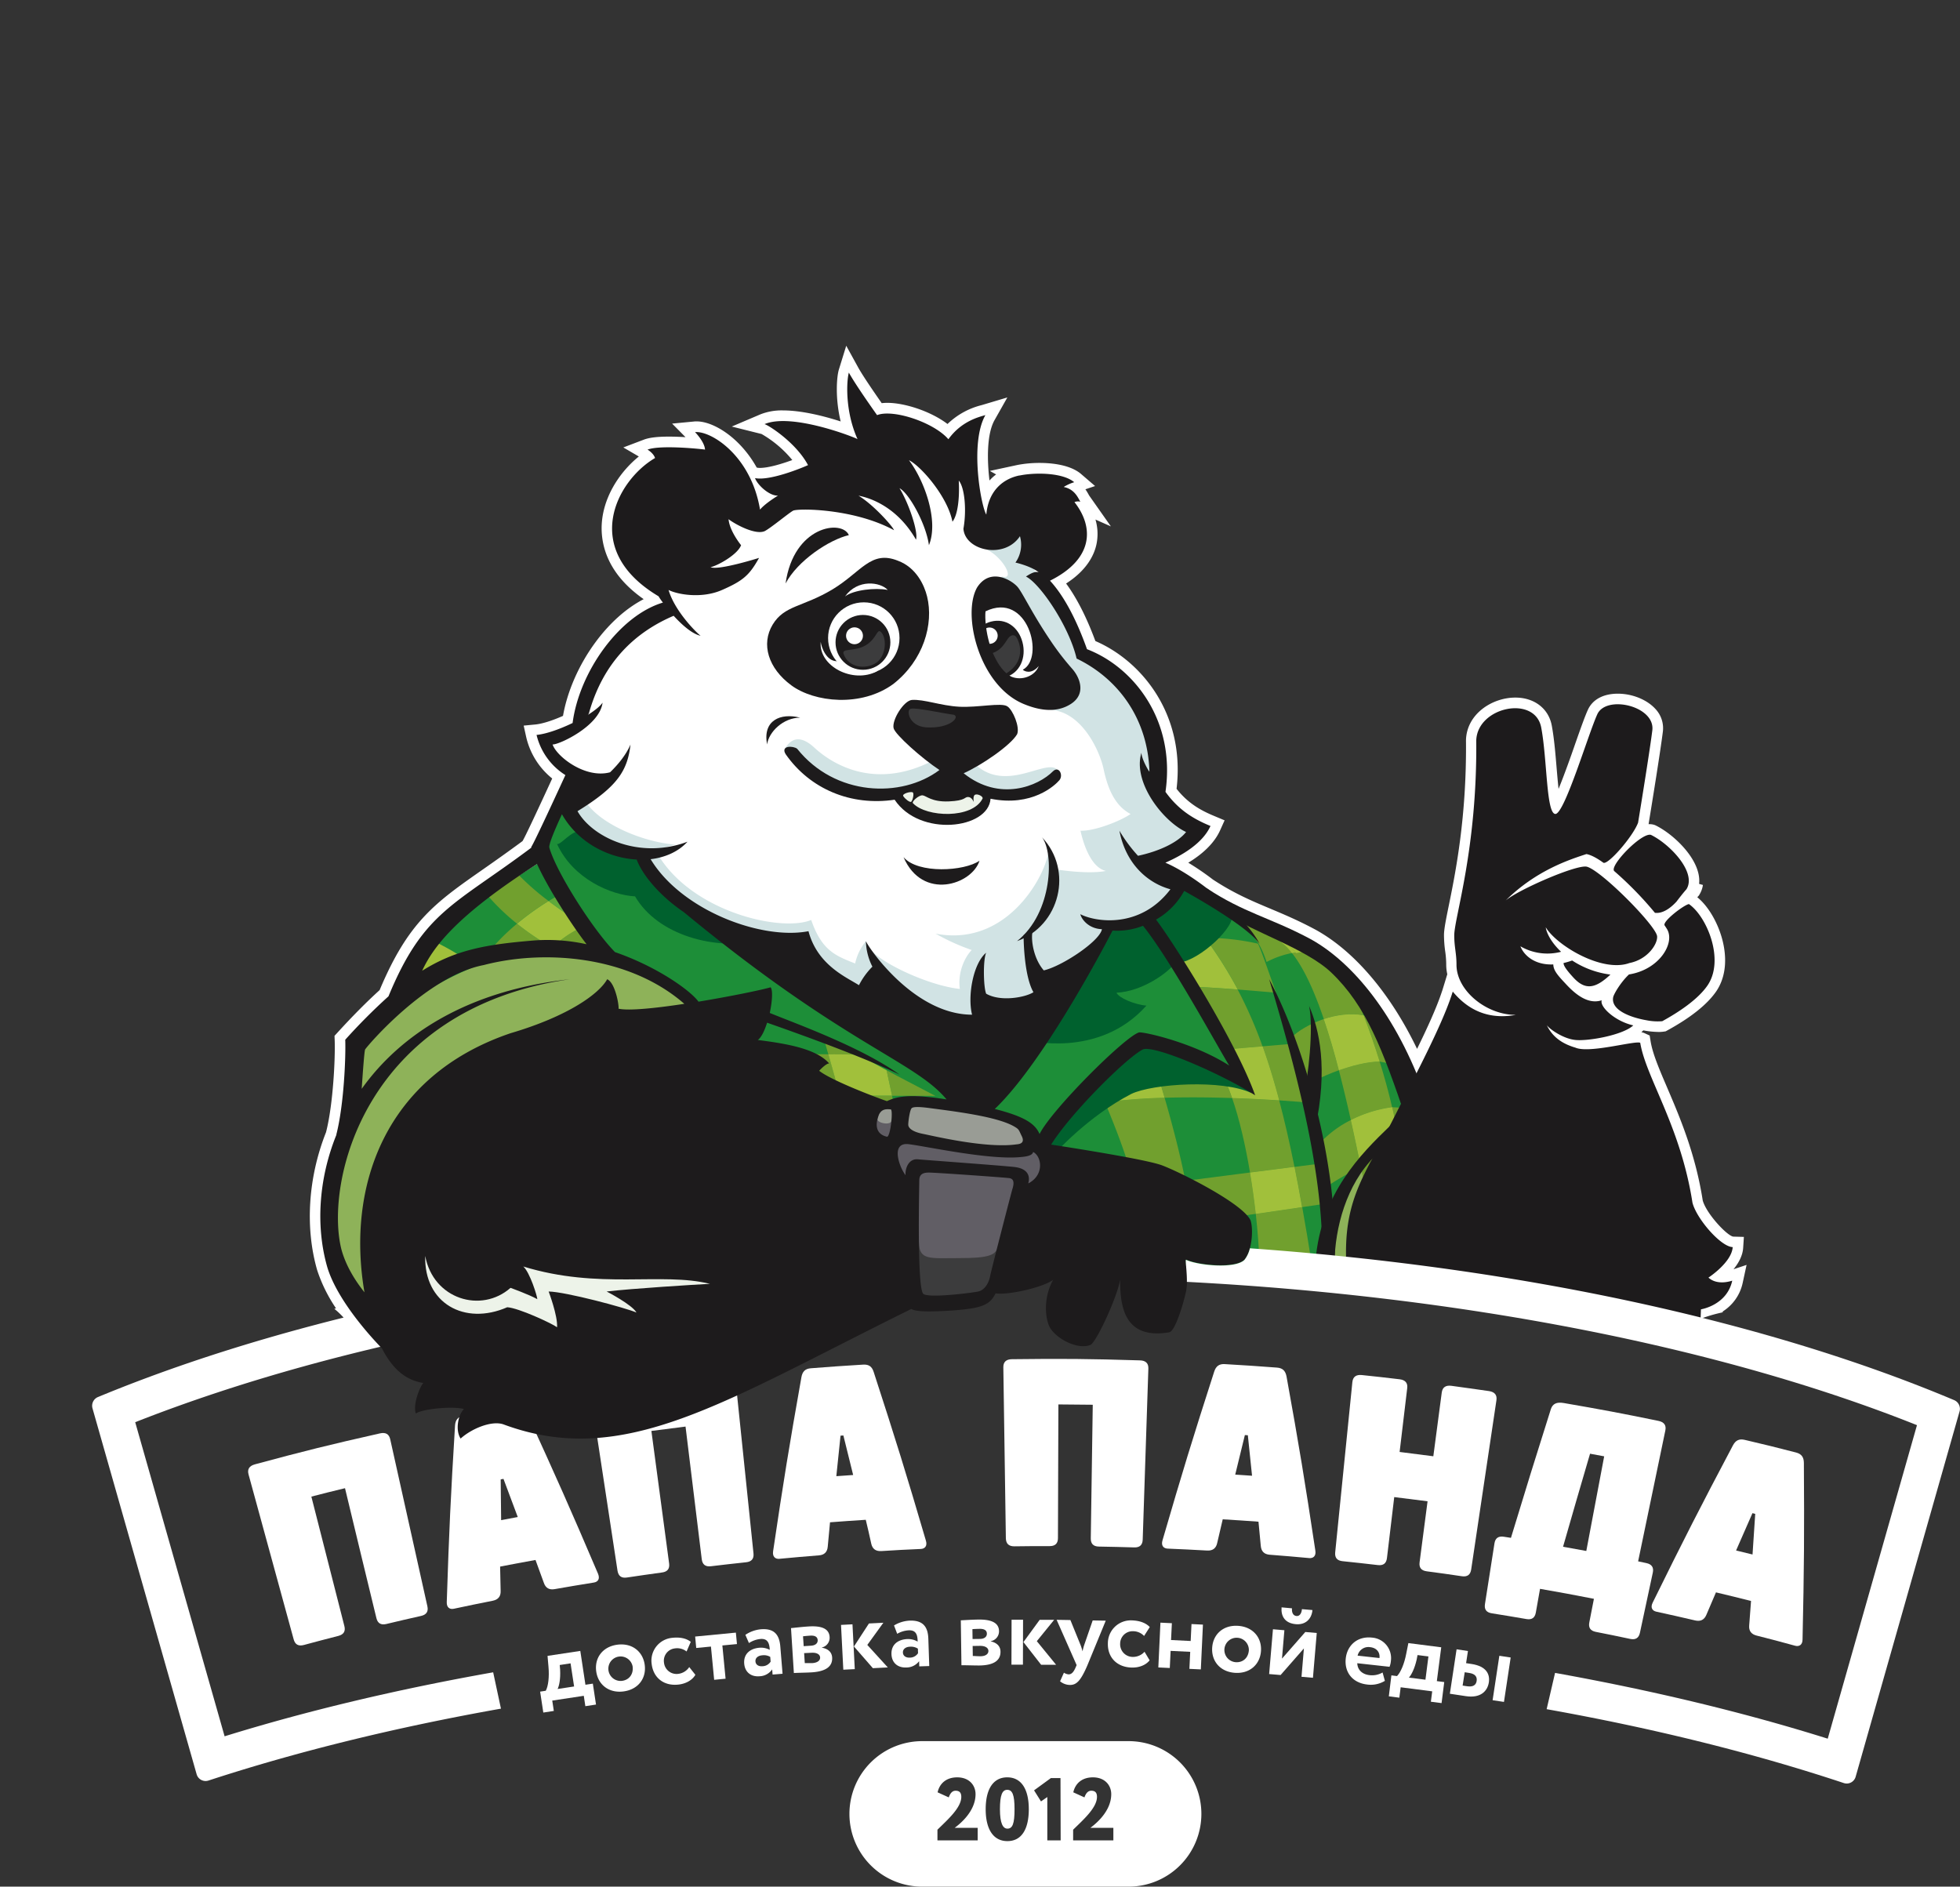 <?xml version="1.0" encoding="UTF-8"?> <svg xmlns="http://www.w3.org/2000/svg" viewBox="0 0 931.97 897.13"><rect x="0" y="0" width="931.97" height="897.13" fill="#333333" stroke="none"/> <defs> <style>.cls-1{isolation:isolate;}.cls-2{fill:#fff;}.cls-3{fill:#1d8e38;}.cls-4{fill:#8eb259;}.cls-5{fill:#71a02e;}.cls-6{fill:#a1c03b;}.cls-7{fill:#f8e740;opacity:0.3;}.cls-8{fill:#d1e3e4;}.cls-9{fill:none;}.cls-10{fill:#615e65;}.cls-11{fill:#3c3c3d;}.cls-12{fill:#999c95;}.cls-13{fill:#00612e;}.cls-14,.cls-15{fill:#1d1b1c;}.cls-14{mix-blend-mode:multiply;}.cls-16{fill:#edf3e9;}</style> </defs> <g class="cls-1"> <g id="Layer_1" data-name="Layer 1"> <path class="cls-2" d="M1297.55-112.4l-.3.29Z" transform="translate(-1297.25 112.4)"></path> <path class="cls-2" d="M2109.61,495.12s11.06-7.21,11.53-14.5c-5.7-.16-17.24-13.55-19.14-21.16-5.6-36.21-22.14-59.52-24.83-76h0c-2.49-1.14-24.14,5.18-30.8,2.32-4.61-1.38-10.39-3.95-13.61-10.66,1.44,1.94,7.88,6.46,13.61,7,6,.65,22.59-2.31,27.5-6.93h0c-8.85-2-16.13-9-15-11.94-6.33,2.06-12.2-2.54-16.79-7.45-3.82-4.09-6.18-6.53-6.25-9.6-8.89.39-14-4.38-15.63-8.62a25.57,25.57,0,0,0,19.34,2.61c-4.36-4.13-6.87-8.55-7.29-11.65,5.07,8.56,26.78,21.71,39.78,17,8.87-1.74,13.63-9.35,13.15-12.86-.95-5.39-26.56-31.15-33.36-32.94-4.76-1.23-32.8,11-38.68,16.11,14.75-14.63,30.93-19.63,38.44-22.13,2.18.4,5,1.9,8,4.08h0c2,1.51,14.07-12.3,16.57-19,1.73-10.6,5.67-35,6.77-43.9,1.43-11.57-21.87-17-26.15-7.67s-15.69,47.76-20,47.42-3.81-25.81-6.66-41c-2.85-15.69-30.43-10-30.91,6.08.48,51.73-10.45,84.26-10.45,92.66,0,5.66,1.07,8.52,1.05,13.94h0c0,12.44,14.43,24,28.29,23.85-15.83,2.94-25-5-30.06-11.06-.17.55-.36,1.13-.55,1.7h0c-3.22,9.77-9.43,22.73-16.77,37.3-14.15-34.12-33.88-55.27-51.37-64.49-18.69-9.85-30.76-12-48.39-23.66l0,0c-6.84-5.22-13.87-9.63-19.63-12.09,7.41-3.23,17.67-9,21.45-17.45-7.91-3.26-15.14-7.51-21.4-16.23,4.92-33.85-15-59.29-37.32-67.84-4.82-13.54-10.7-25.08-17.59-32.57,20.53-10.21,21.16-25.21,11.63-37.37a4.54,4.54,0,0,1,2.82-.19c-1-1.43-2.44-5.9-7.94-7h0a20.84,20.84,0,0,1,5-2.27c-5-4.28-17-4.73-24.84-3.4l-1.15.21-.18,0h0c-7.81,1.66-14.65,7.36-15.62,18.59-2.51-4-8-34-.44-47.31-2.79.83-11.35,2.75-17.59,11.48C1741.24,88.4,1721.82,82,1714.3,85c0,0-10-14-13.42-20.21-1,3.33-2.07,17.83,4.12,31.62-1.67-1-31.38-12.6-44.22-7.13,1.9.47,15,8.8,20.68,19.49-3.09,1.43-18.3,7.61-25.2,6.18,1.19,3.33,6.9,8.56,10.94,8.32,0,0-6,3.57-8.56,6.66-4.28-25.67-23.3-37.56-30.91-36.85,0,0,4.52,4.52,4.76,8.32-1.19-.23-21.16-2.37-27.34,0,0,0,2.85,1.67,3.57,4-18.31,10.7-35.66,43.51,1.66,65.74a30.8,30.8,0,0,0,2.08,3c-20.8,6.22-39.81,33.13-42.94,57.26-6,2.89-12.47,5.21-17.14,5.67a31.13,31.13,0,0,0,13.71,19.09c-3.25,7.07-14.62,31.79-16.25,34.23a2.8,2.8,0,0,0,.06.28c-36.85,27.62-51.23,30.33-67.93,70.7a280,280,0,0,0-20.56,20.64c.31,8.26-.64,30.73-4.13,44.68a1,1,0,0,0-.07.53c-8.73,21.56-9.7,44.24-4.36,62.86,2.23,7.51,7.13,15.6,12.46,22.79l-4.73,1.17a40.33,40.33,0,0,1,8.07,13.45c2.69-.34,5.49-.54,7.73-.75.45,0,.9-.1,1.36-.12a22.2,22.2,0,0,1,3.26.09c13.14,1.12,23.47,3.85,35.15,10.25a69,69,0,0,1,18,13.91c1.82,2,3.55,4.2,5.22,6.42a21,21,0,0,1,1.6-1.87,73.25,73.25,0,0,1,10.5-8.26c4.32-2.93,9.58-4.66,14.39-6.49a48.18,48.18,0,0,1,10.27-2.45c7.82-1.14,15.61-2.17,23.48-2.75,2.3-.17,4.61-.31,6.91-.52,17.88-2.53,36.21-4.76,54.15-3.57a48.75,48.75,0,0,1,6.88.52c1.15-1.42,2.35-2.8,3.58-4.11,9.55-10.24,22.33-15.7,35.22-20.32,5.24-1.88,10.61-3.37,15.84-5.27,9.6-4.21,19.3-8.22,29.57-10.49a175.66,175.66,0,0,1,39.27-4c9.76.08,19.51.35,29.28.26a273.44,273.44,0,0,1,28.91.85,46.12,46.12,0,0,1,15.43,2.66c3.12.1,6.24.21,9.37.2,4.78,0,9.56,0,14.34.13a188.75,188.75,0,0,1,19.73,1.93c10.06,1.24,20.16,2.41,30.17,4.08a34.72,34.72,0,0,1,16.32-3.26c10.55.19,20.69,2.66,30.77,5.4,6.64,1.82,13.31,3.56,20,5.32,24.94,6.61,50.82,8.72,75.81,15.11,3.08.78,6.14,1.65,9.2,2.53a48.19,48.19,0,0,1,15.47-8.18l1.22-.49-1-.25.16-3.93s12.33-1.91,14.87-13.63C2116.94,497.84,2112.54,497.81,2109.61,495.12Zm-516.24-298q2.09-2.25,4.34-4.25C1596.24,194.3,1594.78,195.74,1593.37,197.08Z" transform="translate(-1297.25 112.4)"></path> <path class="cls-2" d="M2088.77,327.66h0c.46.67.86,1.29,1.19,1.84,3.82,6.55-3.65,19.17-18.13,21.46-4,3.74-7.42,9.61-7.55,11-1,6,8.29,9.46,15.72,10.76h0a27.13,27.13,0,0,0,7.64.48c7.43-4.07,16.77-10.13,21.48-16.94,8.4-12.22-.36-33-8.81-38.76C2097.88,317.94,2087.57,325.81,2088.77,327.66Z" transform="translate(-1297.25 112.4)"></path> <path class="cls-2" d="M2064.85,301.85h0a170,170,0,0,1,19.31,19.81h0c3.59.46,7.26-2.08,10.24-5.31h0s1.63-2.17,3.25-4.14h0l1.14-1.36.36-.4a5.7,5.7,0,0,0,.37-.69c3.89-8-8.5-20.91-17.23-25.15C2077.92,283.23,2062.18,299.51,2064.85,301.85Z" transform="translate(-1297.25 112.4)"></path> <path class="cls-2" d="M2045.42,352.48c5.74,6.23,10.6,5.1,17.58-1.45a43.13,43.13,0,0,1-18.2-6.7,36.86,36.86,0,0,1-4.09,1.21C2040.7,346.52,2041.44,348.16,2045.42,352.48Z" transform="translate(-1297.25 112.4)"></path> <path class="cls-2" d="M2121.53,491.15c2.39-2.92,4.35-6.42,4.59-10.21l.34-5.17-5.11-.14c-3.09-.59-12.76-11-14.46-17.19-3.47-22.24-10.9-39.59-16.86-53.54-3.74-8.73-7-16.27-7.94-22.26l-.43-2.63-2.42-1.11a6.07,6.07,0,0,0-1.53-.47l.92-.85.14,0,.38.07a40.66,40.66,0,0,0,6.76.66,15.55,15.55,0,0,0,2.51-.17l.86-.13.76-.42c11.12-6.09,18.92-12.31,23.21-18.5,3.95-5.75,5.2-13.26,3.62-21.73-1.73-9.23-6.8-18.46-12.56-23.09.15-.18.3-.36.44-.5l.3-.33.23-.38a12.15,12.15,0,0,0,1.7-4.65l-1.82-.51c1.26-11.06-11.9-23.54-20.68-27.81l-.34-.16-.35-.11a6.85,6.85,0,0,0-2.08-.31l-.57,0c1.68-10.26,5.68-35,6.8-44.06a13.3,13.3,0,0,0-3.46-10.64c-4-4.47-11-7.35-17.95-7.35s-12,2.78-14.23,7.62c-1.48,3.23-3.62,9.31-6.1,16.36-2,5.82-5.2,14.79-7.86,21.29-.36-3.25-.66-6.85-.91-9.77-.58-7-1.19-14.29-2.31-20.28-1.48-8.12-8.27-13.37-17.32-13.37-11,0-23.11,7.72-23.48,20.2v.19c.34,36.57-5,63-8.24,78.81-1.33,6.58-2.22,10.92-2.22,13.8a57,57,0,0,0,.58,7.71,44.48,44.48,0,0,1,.48,6.23,21.08,21.08,0,0,0,.51,4.61l-2.06,6.72c-.15.48-.31,1-.47,1.46l-.05.13c-2.48,7.54-6.9,17.19-11.79,27.19-12.85-26.75-30.48-47.31-49.29-57.22-7.79-4.12-14.38-6.88-20.74-9.56-8.78-3.69-17.07-7.18-27.07-13.76l-.25-.19,0,0a128.26,128.26,0,0,0-11.44-7.8c6.21-3.76,12.21-8.86,15.16-15.45l2.11-4.69-4.76-2c-6.08-2.51-12.46-5.84-18.08-13,4.2-35.33-16.5-60.74-38.6-70.26-4.18-11.3-8.85-20.46-13.92-27.36,9.73-6.25,13.22-13.29,14.38-18.41a24.16,24.16,0,0,0-.42-12l7.33,3.25-10.35-14.71c-.09-.15-.19-.34-.31-.56a26.47,26.47,0,0,0-1.46-2.38l4.61-1.54-6.67-5.73c-5.35-4.58-14.66-5.26-19.73-5.26a55.8,55.8,0,0,0-9.15.73c-.44.06-.87.15-1.3.23l-.29.06-12.92,2.78,3,1.67a22.82,22.82,0,0,0-3.16,2.89c-1.15-9.7-1.34-22.07,2.42-28.73l6.08-10.77-11.85,3.54-.6.17a35.67,35.67,0,0,0-16,8.92c-8-6.08-20.38-10.06-28.6-10.06a23.08,23.08,0,0,0-2.69.15c-3-4.33-8.86-12.75-11.2-17l-5.67-10.3-3.47,11.23c-1,3.11-1.94,13.25.82,24.76-7.8-2.52-18.5-5.24-27.39-5.24a27.54,27.54,0,0,0-10.72,1.85l-13.67,5.82,14.18,3.55a53.09,53.09,0,0,1,14.6,12.38c-4.82,1.77-11.26,3.74-15.32,3.74a6.71,6.71,0,0,1-1.34-.11l-.26-.06a52.38,52.38,0,0,0-8.5-11.38c-6.45-6.52-14.15-10.57-20.1-10.57-.39,0-.77,0-1.14.05l-10.48,1,6.37,6.45c-2.54-.15-5.27-.26-7.83-.26-5.61,0-9.41.46-12,1.45l-9.74,3.7,7.37,4.3c-9.21,7.44-17.63,20-17.69,34.05,0,9.26,3.55,22.31,20,33.79-8.26,4.28-16.23,11.38-23,20.59-7.79,10.58-13.3,23.15-15.36,34.91-5.09,2.27-9.86,3.77-13.1,4.09l-5.6.54,1.21,5.5a35.54,35.54,0,0,0,12.35,19.65c-7.48,16.26-13,28-14.12,29.77-7,5.17-13.12,9.48-18.6,13.31-22.91,16-35.64,24.9-49.34,57.54-6,5.45-12.63,12.09-20.07,20.24l-1.38,1.51.08,2c.32,8.49-.72,30.12-3.94,43.15a5.28,5.28,0,0,0-.16.66c-8.51,21.41-10.07,45.22-4.26,65.5a72.15,72.15,0,0,0,9,18.27l-.82.21c.77.63,1.53,1.28,2.27,2a39.49,39.49,0,0,1,10.15,15.54c2.68-.34,5.48-.54,7.72-.75.45,0,.9-.1,1.36-.12a22.2,22.2,0,0,1,3.26.09c13.14,1.12,23.47,3.85,35.15,10.25a69,69,0,0,1,18,13.91c1.82,2,3.55,4.2,5.22,6.42a21,21,0,0,1,1.6-1.87,73.25,73.25,0,0,1,10.5-8.26c4.32-2.93,9.58-4.66,14.39-6.49a48.18,48.18,0,0,1,10.27-2.45c7.82-1.14,15.61-2.17,23.48-2.75,2.3-.17,4.61-.31,6.91-.52,17.88-2.53,36.21-4.76,54.15-3.57a48.75,48.75,0,0,1,6.88.52c1.15-1.42,2.35-2.8,3.58-4.11,9.55-10.24,22.33-15.7,35.22-20.32,5.24-1.88,10.61-3.37,15.84-5.27,9.6-4.21,19.3-8.22,29.57-10.49a175.66,175.66,0,0,1,39.27-4c9.76.08,19.51.35,29.28.26a273.44,273.44,0,0,1,28.91.85,46.12,46.12,0,0,1,15.43,2.66c3.12.1,6.24.21,9.37.2,4.78,0,9.56,0,14.34.13a188.75,188.75,0,0,1,19.73,1.93c10.06,1.24,20.16,2.41,30.17,4.08a34.72,34.72,0,0,1,16.32-3.26c10.55.19,20.69,2.66,30.77,5.4,6.64,1.82,13.31,3.56,20,5.32,24.94,6.61,50.82,8.72,75.81,15.11,3.08.78,6.14,1.65,9.2,2.53a70.62,70.62,0,0,1,26.4-11.35l-.63-.16a21.36,21.36,0,0,0,9.82-13.92l1.82-8.41Z" transform="translate(-1297.25 112.4)"></path> <path class="cls-2" d="M2084.12,322l-.06-.07.08-.07Z" transform="translate(-1297.25 112.4)"></path> <path class="cls-2" d="M2101.05,310.44a7,7,0,0,0,1-2.77,27.31,27.31,0,0,1-2.5,4.53C2100.06,311.57,2100.58,311,2101.05,310.44Z" transform="translate(-1297.25 112.4)"></path> <path class="cls-3" d="M1927.51,487c.47-2.38,0-33.59,0-35.34s-4.62-39.81-6.42-39.81-18.48-47-20.37-49.9-22.3-44.68-19.15-42.78c11.7,7.12,27.9,11.88,34.78,15.92s21.62,14.66,23.52,18.14,10.93,15.51,11.41,17.34,20.59,42.58,20.59,42.58L1974,441l-8.14,30.84-21.51,26.63Z" transform="translate(-1297.25 112.4)"></path> <path class="cls-4" d="M1926.59,493.18c.92-6.14,4.9-27.45,4.78-29.05s14.73-31.91,34.44-42.3c-10.25,32.87-19,54.27-19.61,58.55s-4.62,15.25-6.43,15S1926.59,493.18,1926.59,493.18Z" transform="translate(-1297.25 112.4)"></path> <path class="cls-5" d="M1953.25,392.35c-6,.14-13.1,1.95-19.37,4.19,2,7.71,3.9,15.69,5.68,23.67a61.56,61.56,0,0,1,19.62-6.12C1957.56,407,1955.5,399.57,1953.25,392.35Z" transform="translate(-1297.25 112.4)"></path> <path class="cls-5" d="M1948.43,462.53s10.23,4,13.79-19.34a47.7,47.7,0,0,0,0-11.37c-5.85,3.68-12.24,7.28-17.94,10.47C1945.73,449.29,1947.11,456.11,1948.43,462.53Z" transform="translate(-1297.25 112.4)"></path> <path class="cls-5" d="M1945.64,370.4c-2.09-5.43-4.08-10.13-5.77-13.64,0,0-11.14-10.12-22.27-16.61a33.11,33.11,0,0,0-6,.67c5.66,7.12,10.66,18.21,15.12,31.38C1932.67,370.21,1939.42,369.22,1945.64,370.4Z" transform="translate(-1297.25 112.4)"></path> <path class="cls-5" d="M1959.18,414.09a144.11,144.11,0,0,1,3,17.73c9.14-5.76,16.92-11.7,18.54-16.55" transform="translate(-1297.25 112.4)"></path> <path class="cls-5" d="M1924.65,431.41a121.56,121.56,0,0,0,2.94,21.44c.58-1.61,7.77-5.57,16.69-10.56-1.49-7.23-3.06-14.65-4.72-22.08A51.23,51.23,0,0,0,1924.65,431.41Z" transform="translate(-1297.25 112.4)"></path> <path class="cls-5" d="M1939.56,420.21c1.66,7.43,3.23,14.85,4.72,22.08,5.7-3.19,12.09-6.79,17.94-10.47a144.11,144.11,0,0,0-3-17.73A61.56,61.56,0,0,0,1939.56,420.21Z" transform="translate(-1297.25 112.4)"></path> <path class="cls-6" d="M1939.56,420.21c1.66,7.43,3.23,14.85,4.72,22.08,5.7-3.19,12.09-6.79,17.94-10.47a144.11,144.11,0,0,0-3-17.73A61.56,61.56,0,0,0,1939.56,420.21Z" transform="translate(-1297.25 112.4)"></path> <path class="cls-5" d="M1962.54,394.2s2.33-9.06-5.08-17.75a22.53,22.53,0,0,0-11.82-6.05c2.52,6.52,5.17,14.09,7.61,22" transform="translate(-1297.25 112.4)"></path> <path class="cls-5" d="M1911.29,381s.53,9.5,6.59,23.94c.32-1.44,7.36-5.33,16-8.42-2.23-8.56-4.62-16.78-7.18-24.34C1919.94,374.45,1914.17,378,1911.29,381Z" transform="translate(-1297.25 112.4)"></path> <path class="cls-5" d="M1945.64,370.4c-6.22-1.18-13-.19-18.94,1.8,2.56,7.56,5,15.78,7.18,24.34,6.27-2.24,13.37-4.05,19.37-4.19C1950.81,384.49,1948.16,376.92,1945.64,370.4Z" transform="translate(-1297.25 112.4)"></path> <path class="cls-6" d="M1945.64,370.4c-6.22-1.18-13-.19-18.94,1.8,2.56,7.56,5,15.78,7.18,24.34,6.27-2.24,13.37-4.05,19.37-4.19C1950.81,384.49,1948.16,376.92,1945.64,370.4Z" transform="translate(-1297.25 112.4)"></path> <path class="cls-7" d="M1921.55,340.49c1.64,1,3.31,2,5,3.13C1925.63,341.94,1923.82,341,1921.55,340.49Z" transform="translate(-1297.25 112.4)"></path> <path class="cls-5" d="M1905.78,335.13a41.3,41.3,0,0,1,11.82,5,19,19,0,0,1,4,.34c-21.06-12.62-35.27-15-35.27-15,5.92,6.66,9.37,8.07,13.18,19.57a43.37,43.37,0,0,1,12.12-4.26A28.43,28.43,0,0,0,1905.78,335.13Z" transform="translate(-1297.25 112.4)"></path> <path class="cls-5" d="M1905.78,335.13a28.43,28.43,0,0,1,5.8,5.69,33.11,33.11,0,0,1,6-.67A41.3,41.3,0,0,0,1905.78,335.13Z" transform="translate(-1297.25 112.4)"></path> <path class="cls-6" d="M1905.78,335.13a28.43,28.43,0,0,1,5.8,5.69,33.11,33.11,0,0,1,6-.67A41.3,41.3,0,0,0,1905.78,335.13Z" transform="translate(-1297.25 112.4)"></path> <path class="cls-5" d="M1950.33,462.53s10.23,4,13.79-19.34a48.18,48.18,0,0,0,0-11.37c-5.85,3.68-12.25,7.28-18,10.47C1947.63,449.29,1949,456.11,1950.33,462.53Z" transform="translate(-1297.25 112.4)"></path> <path class="cls-7" d="M1923.45,340.49c1.64,1,3.32,2,5,3.13C1927.53,341.94,1925.72,341,1923.45,340.49Z" transform="translate(-1297.25 112.4)"></path> <path class="cls-5" d="M1907.68,335.13a28.43,28.43,0,0,1,5.8,5.69,33.11,33.11,0,0,1,6-.67A41.3,41.3,0,0,0,1907.68,335.13Z" transform="translate(-1297.25 112.4)"></path> <path class="cls-6" d="M1907.68,335.13a28.43,28.43,0,0,1,5.8,5.69,33.11,33.11,0,0,1,6-.67A41.3,41.3,0,0,0,1907.68,335.13Z" transform="translate(-1297.25 112.4)"></path> <path class="cls-2" d="M1799.45,356.18c2.06-1.64,47.49-31.3,47.49-31.3l9-7.35s1.39-8.55,2.48-9.86-9.2-6.54-11.9-8.91,17.86-14.24,17.86-14.24-10.38-6.37-12.85-11-6.25-13.13-7-16.08.85-2.8,1.41-7.39-7.64-28.68-10.83-32.16-11-8.24-12.49-13.29-8.53-8.34-8.53-8.34-10.48.07-7.34-5.29-13.82-27.44-13.34-29.26,12.59-15.14,5.58-18.94-12.24-13.31-18.18-10.78-17.83,6.49-17.83,6.49-2.25-21.7-3.74-23.61-4.12-10.14-7.56-10.14-19.6-4.44-24.83-3.17-27.72,14.58-32.33,17.12-24.3,9.51-24.3,9.51l-15.17,5.7s-9.63-11.41-12.1-10.77-15.79,7.89-15.79,15.36V158l-17.2,3.73s5.15,12.84,3.25,14.7-23.45,26.09-29.48,28.19-7.39,31-10.81,28.91-14.85,8.06-14.85,8.06l10.13,10.94s7.71,4.05,3.86,6.74-6.71,10.72-6.71,10.72,5.86,2.75,7.57,5-.18,6.48,3.21,10.76,4.12,11.58,9.51,17.36,16,20.14,24.32,23.74,20.37,17.63,28.61,23.61,33,22.14,33,22.14,90.16,14.67,92.92,15.1,23.22-13.19,23.22-13.19Z" transform="translate(-1297.25 112.4)"></path> <path class="cls-3" d="M1880.12,492.11s44.9,7,45.59,5.07,6.58-34.42,5.53-34.65-8.15-23.1-8.46-30.36-6.43-33.57-6.43-33.57-13.29-54.68-36.17-81.07c-17.81-11.2-36.35-21.15-36.35-21.15l-63,99.06s-36.69-2.86-38.75-4.13-51.56-32.82-51.56-32.82l-48.16-26.13-39.27-37.17-17.43-9.44-15-15.74,15-10.87-16.17-3.63-13.63,40.89-38.06,24.14-21.21,23.79-7,13-21.07,25.28s-.3,24.12-1.61,26.15-2.51,22.89-2.51,22.89l-7.24,16.09s-5,17.07-4.34,20.58,5.06,20.4,5.06,20.4l23.89,30s5.91-45.06,7.82-50.42,26-23.09,26-23.09,119.11,18.31,126.75,23.09,65.11,26.51,65.22,28.64,26.55,9.74,26.55,9.74l25.13-3,15.12-8.6,83.55-6.41Z" transform="translate(-1297.25 112.4)"></path> <path class="cls-8" d="M1759.26,249.31c15,16.8,35.07-1.28,40.64,4.22,4.39,4.34-3.35,5.65-3.35,5.65l-22.75,6.73-18.25-7.09a324.62,324.62,0,0,0-36.17,6.55c-16.45,4.23-45-18-45-18s-6-.49-3.62-4.21,6.47-6.74,13.76,0,28.21,21.32,57.53,5.48C1750.48,243.92,1759.26,249.31,1759.26,249.31Z" transform="translate(-1297.25 112.4)"></path> <path class="cls-4" d="M1475.67,501.77c0-1.42-11-37.78,13.95-74.28S1610.06,374,1612,372.5s19.65-5.37,17.75-5.32-23.62-26.27-69.5-29.6c-48.43,4.63-91.52,42.32-92.79,46.76s.48,20.41,0,22.41-3,11.37-4.68,16.35-4.38,9.42-5.56,14.49-5.09,5.19-4.4,12.74,1.32,13.59.69,15.79,1.12,6.65,1.51,11.25a27.78,27.78,0,0,0,4.83,12.83c2.54,3.81,6.11,8.59,8.73,11.89S1475.67,501.77,1475.67,501.77Z" transform="translate(-1297.25 112.4)"></path> <path class="cls-5" d="M1527.65,343.62s13.7-3.15,30.76-6.25a128.29,128.29,0,0,1-15.34-10.52C1533.31,335,1528.4,341.78,1527.65,343.62Z" transform="translate(-1297.25 112.4)"></path> <path class="cls-7" d="M1577.22,327.15A73.62,73.62,0,0,1,1567,311c-3.17,1.67-6.11,3.38-8.87,5.09a192.78,192.78,0,0,0,17.37,11.76C1576.07,327.57,1576.66,327.34,1577.22,327.15Z" transform="translate(-1297.25 112.4)"></path> <path class="cls-5" d="M1541.28,300.9s-14.1,1.18-12.68,11.92a106.43,106.43,0,0,0,14.47,14,133.47,133.47,0,0,1,15-10.79A119.18,119.18,0,0,1,1541.28,300.9Z" transform="translate(-1297.25 112.4)"></path> <path class="cls-5" d="M1588.57,341.61a53,53,0,0,1-10.33-12.15l-2.78-1.64a53.29,53.29,0,0,0-14.25,9.05l-2.8.5c3.15,1.85,6.15,3.47,8.93,4.93,5.61-5.26,16.51-1.51,23.18.75C1589.87,342.57,1589.2,342.12,1588.57,341.61Z" transform="translate(-1297.25 112.4)"></path> <path class="cls-6" d="M1575.46,327.82a192.78,192.78,0,0,1-17.37-11.76,133.47,133.47,0,0,0-15,10.79,128.29,128.29,0,0,0,15.34,10.52l2.8-.5A53.29,53.29,0,0,1,1575.46,327.82Z" transform="translate(-1297.25 112.4)"></path> <path class="cls-6" d="M1517.8,343.62c-2.42-2.71-15.35-9.07-15.35-9.07l-10.93,14.6,3.56,7.61Z" transform="translate(-1297.25 112.4)"></path> <path class="cls-5" d="M1700.79,386c-.19-.13-.34-.27-.51-.4-3.81-1.63-7.62-3.21-11.48-4.7.76,2.62,1.55,5.34,2.33,8.07l14.56.11C1704,388,1702.41,387,1700.79,386Z" transform="translate(-1297.25 112.4)"></path> <path class="cls-5" d="M1696.55,408.62c1.52,5.87,2.46,10.09,2.22,10.84-.91,2.91,25.34,3.64,25.34,3.64,0-1.11-1.12-6.93-2.68-14.45Z" transform="translate(-1297.25 112.4)"></path> <path class="cls-5" d="M1662,388.62s9.29,20.44,8.84,20.13c-.16-.11,11.16-.14,25.76-.13-1.44-5.59-3.42-12.67-5.42-19.68C1674.8,388.79,1662,388.62,1662,388.62Z" transform="translate(-1297.25 112.4)"></path> <path class="cls-5" d="M1721.43,408.65l20.56.05c-12.14-6.43-24.49-12.49-36.23-19.65h-.07c4.3,2.62,8.7,5.08,13.13,7.48C1719.76,400.75,1720.65,404.91,1721.43,408.65Z" transform="translate(-1297.25 112.4)"></path> <path class="cls-6" d="M1718.82,396.53c-4.43-2.4-8.83-4.86-13.13-7.48l-14.56-.11c2,7,4,14.09,5.42,19.68l24.88,0C1720.65,404.91,1719.76,400.75,1718.82,396.53Z" transform="translate(-1297.25 112.4)"></path> <path class="cls-9" d="M1851,409.59c3.92,13.36,7.75,28.47,9.88,39.51l30.76-3.93c-2.21-13.13-5.12-25.69-8.52-35.43C1873.12,409.41,1862,409.27,1851,409.59Z" transform="translate(-1297.25 112.4)"></path> <path class="cls-5" d="M1851,409.59a266,266,0,0,0-28.35,2.15c3.95,9.54,10.44,25.22,14.13,40.44l24.1-3.08C1858.74,438.06,1854.91,423,1851,409.59Z" transform="translate(-1297.25 112.4)"></path> <path class="cls-5" d="M1894.37,464.83c.93,8.37,1.54,16.53,1.76,23.88,0,0,14.42-.41,25,.81-1.57-10-3.12-19.25-4.68-27.92Z" transform="translate(-1297.25 112.4)"></path> <path class="cls-5" d="M1876.32,395.44a.56.56,0,0,1,0,.08,4.63,4.63,0,0,0,1.24.41C1877.19,395.78,1876.78,395.63,1876.32,395.44Z" transform="translate(-1297.25 112.4)"></path> <path class="cls-5" d="M1849.23,334.41c6-.36,13.22-.88,21.07-.83-4.72-6.47-9.87-12.91-15.55-19.74l-12.7,9.25,19.35,32.45a12,12,0,0,0-1.74-4.19C1856,345.82,1852.56,340.15,1849.23,334.41Z" transform="translate(-1297.25 112.4)"></path> <path class="cls-5" d="M1891.63,445.17l21.14-2.71c-2.37-11.73-4.77-22.19-7.27-31.62-6.1-.4-13.82-.82-22.39-1.1C1886.51,419.48,1889.42,432,1891.63,445.17Z" transform="translate(-1297.25 112.4)"></path> <path class="cls-5" d="M1882.11,387.42c-.31-.3-.65-.57-1-.86l16.46-1.41a205.52,205.52,0,0,0-11.82-27c-7.75-.6-16-1.15-23.72-1.46l21.29,35.69A5,5,0,0,0,1882.11,387.42Z" transform="translate(-1297.25 112.4)"></path> <path class="cls-7" d="M1861.6,356.65l.47,0-.67-1.13C1861.48,355.91,1861.55,356.27,1861.6,356.65Z" transform="translate(-1297.25 112.4)"></path> <path class="cls-5" d="M1904,359.64c-2.4-6.63-7.8-22.45-8.67-23.32a111.13,111.13,0,0,0-25-2.74,201.22,201.22,0,0,1,15.49,24.55C1892.46,358.65,1898.75,359.2,1904,359.64Z" transform="translate(-1297.25 112.4)"></path> <path class="cls-6" d="M1870.3,333.58c-7.85-.05-15.1.47-21.07.83,3.33,5.74,6.77,11.41,10.43,16.94a12,12,0,0,1,1.74,4.19l.67,1.13c7.71.31,16,.86,23.72,1.46A201.22,201.22,0,0,0,1870.3,333.58Z" transform="translate(-1297.25 112.4)"></path> <path class="cls-7" d="M1885.19,395.44l-1.83-3.08a5.1,5.1,0,0,1-1.25,2.21,5,5,0,0,1-4.5,1.36C1886.32,399.17,1885.19,395.44,1885.19,395.44Z" transform="translate(-1297.25 112.4)"></path> <path class="cls-5" d="M1919.29,411.89c-.35-1.41-2.18-11.05-2.54-12.45q-1.95-7.81-3.93-15.6l-15.21,1.31c2.76,7.71,5.37,16.18,7.89,25.69C1914,411.39,1919.29,411.89,1919.29,411.89Z" transform="translate(-1297.25 112.4)"></path> <path class="cls-5" d="M1883.11,409.74c-2.08-6-4.34-10.88-6.74-14.22a5.07,5.07,0,0,1-1.41-.95c-.9-.9-1.87-1.73-2.83-2.56l-1.91-1.63c-.36-.29-2.33-1.82-.89-.73a6.87,6.87,0,0,1-1.75-1.95c-7.89.67-15.72,1.31-23,1.91,2,5.37,4.22,12.38,6.44,20C1862,409.27,1873.12,409.41,1883.11,409.74Z" transform="translate(-1297.25 112.4)"></path> <path class="cls-5" d="M1844.55,389.61c-6,.49-11.55.93-16.53,1.32a86.8,86.8,0,0,0-8.76,11.9c0,.79,1.36,4.06,3.38,8.91a266,266,0,0,1,28.35-2.15C1848.77,402,1846.53,395,1844.55,389.61Z" transform="translate(-1297.25 112.4)"></path> <path class="cls-6" d="M1844.55,389.61c-6,.49-11.55.93-16.53,1.32a86.8,86.8,0,0,0-8.76,11.9c0,.79,1.36,4.06,3.38,8.91a266,266,0,0,1,28.35-2.15C1848.77,402,1846.53,395,1844.55,389.61Z" transform="translate(-1297.25 112.4)"></path> <path class="cls-5" d="M1905.5,410.84c-2.52-9.51-5.13-18-7.89-25.69l-16.46,1.41c.31.29.65.56,1,.86a5,5,0,0,1,1.25,4.94l1.83,3.08s1.13,3.73-7.58.49a4.63,4.63,0,0,1-1.24-.41c2.4,3.34,4.66,8.25,6.74,14.22C1891.68,410,1899.4,410.44,1905.5,410.84Z" transform="translate(-1297.25 112.4)"></path> <path class="cls-6" d="M1905.5,410.84c-2.52-9.51-5.13-18-7.89-25.69l-16.46,1.41c.31.29.65.56,1,.86a5,5,0,0,1,1.25,4.94l1.83,3.08s1.13,3.73-7.58.49a4.63,4.63,0,0,1-1.24-.41c2.4,3.34,4.66,8.25,6.74,14.22C1891.68,410,1899.4,410.44,1905.5,410.84Z" transform="translate(-1297.25 112.4)"></path> <path class="cls-5" d="M1860.87,449.1c.7,3.65,1.23,6.86,1.5,9.41,1.9,17.75-21.55,12-24.72-2.49-.27-1.27-.57-2.55-.88-3.84l-4.83.62,14.74,19,47.69-7c-.73-6.51-1.65-13.15-2.74-19.66Z" transform="translate(-1297.25 112.4)"></path> <path class="cls-5" d="M1929.86,459.63,1924.33,441l-11.56,1.48q1.83,9,3.64,19.14Z" transform="translate(-1297.25 112.4)"></path> <path class="cls-5" d="M1862.37,458.51c-.27-2.55-.8-5.76-1.5-9.41l-24.1,3.08c.31,1.29.61,2.57.88,3.84C1840.82,470.55,1864.27,476.26,1862.37,458.51Z" transform="translate(-1297.25 112.4)"></path> <path class="cls-7" d="M1862.37,458.51c-.27-2.55-.8-5.76-1.5-9.41l-24.1,3.08c.31,1.29.61,2.57.88,3.84C1840.82,470.55,1864.27,476.26,1862.37,458.51Z" transform="translate(-1297.25 112.4)"></path> <path class="cls-5" d="M1912.77,442.46l-21.14,2.71c1.09,6.51,2,13.15,2.74,19.66l22-3.23Q1914.61,451.49,1912.77,442.46Z" transform="translate(-1297.25 112.4)"></path> <path class="cls-6" d="M1912.77,442.46l-21.14,2.71c1.09,6.51,2,13.15,2.74,19.66l22-3.23Q1914.61,451.49,1912.77,442.46Z" transform="translate(-1297.25 112.4)"></path> <path class="cls-10" d="M1726.67,413.19s-9.75-1.55-11.42,0-5.78-.21-6,7.61-1.63,32.95-1.63,32.95l21.54,34.58s.36,17.5,1.67,17.37,30.31,0,30.31,0,10.14-1.55,10.54-5.83,7.51-22.5,7.51-22.5.56-9.38,6-14.84,13-7.07,13.52-12.2,1-4.61-2.38-11.79-5.58-1.09-5.4-6.9-8.26-3-5.74-6.35-10.76-5.83-10.76-5.83-26.49-5.43-26.49-7-14.84-3.72-14.84-3.72Z" transform="translate(-1297.25 112.4)"></path> <path class="cls-11" d="M1734.18,478.37c.19,8.68,5.22,7.48,19.16,7.48s17.61-1.3,18.5-5.71,4.5,4.68,4.5,4.68l-4.5,11.74-4.71,9.14s-12,2-11.74,2.26-22.11-1-23.06-2.86-4.84-11.75-4-14.26,5.88-12.47,5.88-12.47" transform="translate(-1297.25 112.4)"></path> <path class="cls-12" d="M1728.3,412.06c-.72,2.23-2.62,14.84-1.43,15.43a48.5,48.5,0,0,0,8.32,3.2c2.37.48,35,5.23,36.65,5.23s16.36-2.37,15.88-4-2.61-7.7-3.56-7.89-4.62-3.64-5.28-3.46-39.07-8.09-40.07-8.47S1728.3,412.06,1728.3,412.06Z" transform="translate(-1297.25 112.4)"></path> <path class="cls-3" d="M1583.75,261.48" transform="translate(-1297.25 112.4)"></path> <path class="cls-13" d="M1842.36,365.79c-5.66-.47-13.27-3.75-14.22-6.15,12.36-.5,25.49-10.13,27.73-14.2,9.35.86,27.54-15.58,27.22-22.1-10.15-10.28-23.57-17-23.57-17s-5.94,7-7.49,9.46-13.43,12.44-15.33,11.48-13,.75-13,.75-12.78,21.82-12.73,22.41-16.51,16.72-16.51,16.72l-9.35,14.95S1819.5,391.47,1842.36,365.79Z" transform="translate(-1297.25 112.4)"></path> <path class="cls-13" d="M1799,435.92s15.56-17.48,36.13-28.12c10.11-4.92,43.56-7.07,57.4-.33-9.73-9.34-45.59-25.66-51.67-24.87s-47.92,43.58-47.44,48.81S1799,435.92,1799,435.92Z" transform="translate(-1297.25 112.4)"></path> <path class="cls-13" d="M1573.89,282.59c-5.15-.12-9.87,6.84-11.77,6.34,7.62,16.62,25.68,24.29,37.09,24.91,10.93,18.69,38.11,25.56,58.62,21.29-18.45-6.9-46.82-21.16-54.74-39.94C1591.36,290.51,1573.89,282.59,1573.89,282.59Z" transform="translate(-1297.25 112.4)"></path> <polygon class="cls-14" points="270.97 385.95 264.87 381.4 273.4 367.91 286.5 371.1 272.24 382.4 270.97 385.95"></polygon> <path class="cls-12" d="M1721.13,420.53c-.3,2.45-7.32,1.05-6.56-1s.77-4.86,1.24-5,5.47-.6,5.47-.6,1.43.84,1.43,1.67a34.85,34.85,0,0,1-1.58,4.93" transform="translate(-1297.25 112.4)"></path> <path class="cls-4" d="M1477.57,501.77c0-1.42-11-37.78,14-74.28S1612,374,1613.87,372.5s19.65-5.37,17.75-5.32-23.62-26.27-69.5-29.6c-48.43,4.63-91.52,42.32-92.79,46.76s.48,20.41,0,22.41-3,11.37-4.68,16.35-4.38,9.42-5.55,14.49-5.1,5.19-4.41,12.74,1.33,13.59.69,15.79,1.13,6.65,1.52,11.25a27.77,27.77,0,0,0,4.82,12.83c2.54,3.81,6.11,8.59,8.73,11.89S1477.57,501.77,1477.57,501.77Z" transform="translate(-1297.25 112.4)"></path> <path class="cls-5" d="M1878.22,395.44a.22.22,0,0,1,0,.08,4.75,4.75,0,0,0,1.24.41C1879.1,395.78,1878.68,395.63,1878.22,395.44Z" transform="translate(-1297.25 112.4)"></path> <path class="cls-7" d="M1863.5,356.65l.47,0-.67-1.13A10.31,10.31,0,0,1,1863.5,356.65Z" transform="translate(-1297.25 112.4)"></path> <path class="cls-5" d="M1864.27,458.51c-.27-2.55-.79-5.76-1.5-9.41l-24.1,3.08c.31,1.29.61,2.57.88,3.84C1842.72,470.55,1866.18,476.26,1864.27,458.51Z" transform="translate(-1297.25 112.4)"></path> <path class="cls-7" d="M1864.27,458.51c-.27-2.55-.79-5.76-1.5-9.41l-24.1,3.08c.31,1.29.61,2.57.88,3.84C1842.72,470.55,1866.18,476.26,1864.27,458.51Z" transform="translate(-1297.25 112.4)"></path> <path class="cls-3" d="M1585.66,261.48" transform="translate(-1297.25 112.4)"></path> <polygon class="cls-14" points="272.87 385.95 266.77 381.4 275.3 367.91 288.4 371.1 274.14 382.4 272.87 385.95"></polygon> <path class="cls-8" d="M1715.61,348.84s-5.52-11.22-6.59-13.71a24.76,24.76,0,0,0-5.15,10.62c-9.29-3.67-15.85-6.08-20.9-20.69-14.26,5.91-57.06-3.8-73.22-31.69.88-2.57,8.71-4.12,8.71-4.12-16-1.27-36.52-10.16-42.9-20.77-3.85,1.12-7.34,6.16-7.34,6.16l7.93,11.11,15.21,4.76,11.73,4.68,6.66,10.22,18.5,14.88,41.39,22.26s21,13.19,34.73,22.09c.68,2.47,1.76,5.4,3.21,6,.63.25,1.56-.66,2.6-2.17a57.5,57.5,0,0,1,5.75,4.06c.93,1.24.5-9.64.2-15.56.95-2.14,1.58-3.67,1.58-3.67Z" transform="translate(-1297.25 112.4)"></path> <path class="cls-8" d="M1866.49,282.59s-8.56-6.38-10.46-7.95-9.19-10.39-9.19-10.39a36,36,0,0,0,.32-7.33c-.32-3.17-6.34-33.29-7.61-35.19S1811,199.55,1811,199.55s-15.16-30.8-15.48-31.41-10.38-15.25-10.38-15.25l-1.52-14.37s-16.15,10.63-17.39,10.35c7.42,3.13,14.13,14.7,7.6,12.88-4.62,2.93,2.53,10.54,4.66,10.85s6.65,7.43,6.65,7.43,6.89,9.1,7.84,11,5.71,15.09,5.71,15.09l-1.57,19.06c13.61,1,22.17,17.18,24.71,27.32,1.58,7.61,4.44,17.7,13,22.16-4.43,3.2-17.22,8.27-23.82,7.95,2.59,11.41,7,18,12.1,19.13-8.88,1.79-24.41-.82-24.41-.82l-3.13-7.27c-1.94,11.47-20,44.39-53.45,37.91a101.74,101.74,0,0,0,17.18,7.79c-3.29,3.35-6.75,10.6-5.65,18.51-14.84-1.57-38.72-12.69-43.13-19.66,9.25,21.75,52.42,39.18,55.72,38.23,1-.28,1.09-1.89.75-4,15.59-1.14,44-25.16,44-25.16l12.73-19.23,11.09-1.72s17.12-8.57,18.07-10,5.06-6.44,5.06-6.44-10.36-6.79-10.88-8.18-1.79-6.53-1.79-6.53,16.17-6.89,17.12-7.84S1866.49,282.59,1866.49,282.59Z" transform="translate(-1297.25 112.4)"></path> <path class="cls-2" d="M1404.05,713.24l-42.51-149.36c99.66-39.26,227.85-62.86,366.76-67.8a56.53,56.53,0,0,1-.23-17.71c-150.73,5.4-285.46,32.61-384.25,73.55a4.5,4.5,0,0,0-2.58,5.4l49.5,173.94a4.43,4.43,0,0,0,4.25,3.24,4.48,4.48,0,0,0,1.39-.22c42-13.74,88.75-25.26,139.07-34.19l-3.7-17.28C1486.49,690.84,1443.54,701,1404.05,713.24Z" transform="translate(-1297.25 112.4)"></path> <path class="cls-2" d="M1776.19,738.69c-2.37,0-3.47,2.46-3.47,9.23s1.44,9.23,3.55,9.23c2.42,0,3.39-2.29,3.39-9.23S1778.6,738.69,1776.19,738.69Z" transform="translate(-1297.25 112.4)"></path> <path class="cls-2" d="M1833.9,715.54h-98.15a34.6,34.6,0,0,0-34.6,34.6h0a34.6,34.6,0,0,0,34.6,34.59h98.15a34.6,34.6,0,0,0,34.6-34.59h0A34.6,34.6,0,0,0,1833.9,715.54Zm-71.77,47.2H1743v-5.08c4.82-4.75,11.34-10.42,11.34-15.63,0-2.11-1-2.91-2.7-2.91s-2.63,1.39-3.26,3.17l-5.3-2.41c.93-4.19,4.11-7.12,9.32-7.12,5.75,0,8.72,3.82,8.72,8,0,8.34-7.71,14.35-9.91,16h10.92Zm14.14.34c-6.89,0-10.33-5.93-10.33-15.16s3.35-15.16,10.25-15.16,10.25,5.93,10.25,15.16S1783.17,763.08,1776.27,763.08Zm25.32-.34h-6.35V742.12l-3,2.08-3.3-5.26,8-5.83h4.57Zm25.06,0h-19.13v-5.08c4.82-4.75,11.34-10.42,11.34-15.63,0-2.11-1-2.91-2.7-2.91s-2.63,1.39-3.26,3.17l-5.3-2.41c.93-4.19,4.11-7.12,9.32-7.12,5.75,0,8.72,3.82,8.72,8,0,8.34-7.71,14.35-9.91,16h10.92Z" transform="translate(-1297.25 112.4)"></path> <path class="cls-2" d="M1477.9,569.2c2.71-.62,4.35.32,4.9,2.81,7.07,31.76,10.6,47.65,17.67,79.41.55,2.49-.45,4-3,4.58-6.62,1.49-9.93,2.26-16.53,3.84-2.54.6-4.11-.32-4.71-2.79-6-24.72-9-37.08-14.93-61.79-6.4,1.55-9.59,2.34-16,4L1461,660.83c.63,2.47-.33,4-2.86,4.67-6.59,1.69-9.88,2.56-16.44,4.33q-3.8,1-4.8-2.65l-21.47-78.47c-.67-2.45.34-4.05,3-4.78C1442.12,577.53,1454,574.58,1477.9,569.2Z" transform="translate(-1297.25 112.4)"></path> <path class="cls-2" d="M1551.88,629.39c-6.74,1.22-10.1,1.85-16.83,3.15.09,4.65.14,7,.25,11.61.1,2.57-1.19,4.12-3.74,4.63-7.42,1.47-11.12,2.23-18.52,3.81-1.92.41-3.46-.56-3.36-3.18,1.09-33.53,1.87-50.31,3.93-83.9.17-2.63,1.29-4.15,4-4.69,9.81-1.92,14.72-2.84,24.56-4.59,2.73-.49,4.32.52,5.44,2.91,14,30.58,20.85,45.94,34,76.81,1,2.41,0,3.87-2,4.18-7.45,1.2-11.18,1.83-18.61,3.13-2.57.46-4.33-.52-5.16-3C1554.27,635.94,1553.48,633.76,1551.88,629.39Zm-16.56-38.31c.07,7.75.11,11.62.22,19.37,3.16-.6,4.74-.9,7.9-1.48-2.7-7.26-4.06-10.89-6.79-18.14Z" transform="translate(-1297.25 112.4)"></path> <path class="cls-2" d="M1642.62,542c2.75-.3,4.26.83,4.52,3.36,3.35,32.37,5,48.55,8.39,80.92.26,2.53-.91,3.93-3.49,4.2-6.71.72-10.07,1.1-16.78,1.9-2.58.3-4-.8-4.33-3.32-3.09-25.24-4.63-37.86-7.71-63.1-6.5.8-9.74,1.21-16.24,2.08,3.38,25.2,5.06,37.8,8.43,63q.51,3.78-3.36,4.3c-6.7.92-10,1.4-16.73,2.4-2.58.38-4-.67-4.44-3.19l-12.25-80.43c-.38-2.52.79-4,3.54-4.39C1606.29,546.07,1618.39,544.53,1642.62,542Z" transform="translate(-1297.25 112.4)"></path> <path class="cls-2" d="M1708.92,610.29c-6.81.44-10.22.67-17,1.19-.44,4.62-.66,6.94-1.08,11.56-.2,2.57-1.65,4-4.24,4.16-7.5.61-11.25.93-18.75,1.64-1.94.19-3.36-1-3-3.54,4.91-33.17,7.6-49.75,13.48-82.88.48-2.6,1.76-4,4.52-4.19,9.93-.78,14.9-1.12,24.84-1.73,2.76-.17,4.22,1,5,3.52,10.41,32,15.38,48,24.83,80.21.75,2.52-.49,3.84-2.44,3.93-7.51.33-11.27.52-18.79,1-2.59.15-4.22-1-4.77-3.54C1710.53,617.07,1710,614.81,1708.92,610.29Zm-12-40c-.82,7.7-1.22,11.55-2,19.26l8-.56c-1.84-7.52-2.77-11.28-4.65-18.8Z" transform="translate(-1297.25 112.4)"></path> <path class="cls-2" d="M1839.29,534.48c2.76.08,4.1,1.4,4,3.94-1.08,32.53-1.62,48.79-2.69,81.31-.09,2.55-1.43,3.77-4,3.69-6.74-.2-10.11-.28-16.86-.4q-3.88-.07-3.83-3.88c.37-25.42.56-38.13.94-63.56-6.53-.09-9.8-.12-16.34-.15-.08,25.43-.13,38.14-.21,63.57,0,2.54-1.31,3.8-3.91,3.8-6.74,0-10.12,0-16.86.1-2.6,0-3.91-1.22-4-3.76l-1.2-81.35q-.06-3.82,4.09-3.87C1802.8,533.63,1815,533.74,1839.29,534.48Z" transform="translate(-1297.25 112.4)"></path> <path class="cls-2" d="M1895.65,611.19c-6.81-.49-10.21-.72-17-1.13-1.07,4.52-1.59,6.78-2.64,11.3-.54,2.52-2.17,3.69-4.76,3.55-7.52-.42-11.28-.6-18.8-.92-1.94-.08-3.19-1.4-2.44-3.92,9.36-32.19,14.28-48.25,24.6-80.28.83-2.5,2.28-3.69,5-3.53,9.95.58,14.91.91,24.85,1.66,2.76.21,4,1.58,4.52,4.17,6,33.12,8.71,49.69,13.71,82.84.42,2.6-1,3.74-2.94,3.56-7.5-.69-11.25-1-18.76-1.59-2.59-.2-4-1.58-4.24-4.15C1896.33,618.13,1896.1,615.82,1895.65,611.19ZM1889.18,570c-1.85,7.52-2.77,11.28-4.59,18.81,3.19.2,4.79.31,8,.53-.8-7.7-1.21-11.55-2-19.25Z" transform="translate(-1297.25 112.4)"></path> <path class="cls-2" d="M1978.79,580.08c1.58-12.11,2.37-18.16,4-30.26q.49-3.78,4.61-3.24c7.14,1,10.71,1.46,17.84,2.5,2.74.41,3.93,1.87,3.55,4.39-4.81,32.18-7.22,48.27-12,80.46-.37,2.51-1.85,3.57-4.42,3.2-6.69-1-10-1.45-16.74-2.35q-3.87-.51-3.37-4.29c1.52-11.6,2.27-17.4,3.79-29-6.34-.83-9.51-1.23-15.85-2-1.38,11.61-2.08,17.42-3.46,29-.3,2.53-1.74,3.63-4.32,3.33-6.72-.78-10.07-1.15-16.79-1.85-2.59-.26-3.75-1.65-3.5-4.19,3.27-32.38,4.9-48.56,8.16-80.94.26-2.54,1.76-3.66,4.52-3.38,7.16.75,10.73,1.14,17.89,2,2.75.32,4,1.75,3.67,4.27-1.44,12.12-2.17,18.18-3.61,30.3C1969.13,578.83,1972.35,579.23,1978.79,580.08Z" transform="translate(-1297.25 112.4)"></path> <path class="cls-2" d="M2015.7,618.87c7.45-24.55,11.26-36.8,19-61.28.83-2.44,2.69-3.42,6.1-2.83,18,3.11,27.06,4.8,45,8.49,2.72.55,3.83,2.08,3.31,4.57-5.18,24.89-7.77,37.34-12.94,62.23l3.89.82c2.59.54,3.62,2.07,3.09,4.55-2.45,11.44-3.67,17.16-6.12,28.59q-.8,3.72-4.58,2.93c-6.56-1.39-9.85-2.06-16.42-3.36q-3.8-.75-3.07-4.49c.88-4.49,1.32-6.74,2.19-11.23-10.23-2-15.35-2.94-25.62-4.74l-2,11.27c-.44,2.5-1.92,3.54-4.46,3.1-6.6-1.14-9.9-1.68-16.51-2.74q-3.81-.6-3.22-4.37c1.81-11.55,2.71-17.33,4.52-28.88q.58-3.78,4.5-3.15Zm24.77,4.24c4.42.8,6.64,1.21,11.06,2l8.5-45c-2.69-.5-4-.76-6.72-1.25C2048.11,596.59,2045.54,605.42,2040.47,623.11Z" transform="translate(-1297.25 112.4)"></path> <path class="cls-2" d="M2129.86,648.89c-6.66-1.68-10-2.5-16.68-4.09-1.83,4.27-2.75,6.41-4.56,10.68-1,2.39-2.79,3.26-5.33,2.67-7.38-1.72-11.07-2.55-18.46-4.17-1.91-.41-2.92-1.93-1.75-4.28,14.81-30.09,22.44-45.06,38.18-74.82,1.25-2.32,2.89-3.24,5.6-2.6,9.75,2.29,14.62,3.48,24.35,6,2.7.69,3.73,2.27,3.77,4.9.23,33.67.11,50.47-.63,84,0,2.63-1.64,3.5-3.53,3-7.33-2-11-3-18.34-4.84-2.53-.65-3.74-2.26-3.5-4.83C2129.34,655.83,2129.52,653.52,2129.86,648.89Zm.67-41.75c-3.13,7.09-4.69,10.64-7.78,17.74,3.13.75,4.69,1.14,7.82,1.91.53-7.73.79-11.59,1.28-19.32Z" transform="translate(-1297.25 112.4)"></path> <path class="cls-2" d="M1554.08,692l2.68-.41c1.2-2.2,1.73-6.65,1.28-11.48l-.44-5.11,15.58-2.36,2.44,16.09,3.52-.53,1.51,9.95-5.07.77-.74-4.93-15,2.27.75,4.92-5,.77Zm8.31-1.26,7.84-1.19-1.68-11-5.16.79.19,2.18C1563.83,686,1563.12,689.28,1562.39,690.74Z" transform="translate(-1297.25 112.4)"></path> <path class="cls-2" d="M1590.81,669.68c7-.91,12.15,3.25,13,9.6s-3.06,11.7-10.07,12.62-12.16-3.24-13-9.6S1583.79,670.6,1590.81,669.68Zm2.25,17.19c3.34-.44,5.47-3.17,5-6.84a5.82,5.82,0,1,0-5,6.84Z" transform="translate(-1297.25 112.4)"></path> <path class="cls-2" d="M1627.9,684c-1.52,2.61-4.59,4.25-8,4.64-6.9.79-12-3.13-12.79-9.83a10.88,10.88,0,0,1,9.73-12.39c3.5-.4,6.67.15,8.87,1.91l-2,4.58a7.18,7.18,0,0,0-5.53-1.47,5.9,5.9,0,0,0-5.21,6.71,6,6,0,0,0,6.83,5.39,7.28,7.28,0,0,0,5.18-3.22Z" transform="translate(-1297.25 112.4)"></path> <path class="cls-2" d="M1627.79,665.81l19.36-1.87.52,5.44-6.94.66,1.53,15.81-5.43.53-1.53-15.81-7,.67Z" transform="translate(-1297.25 112.4)"></path> <path class="cls-2" d="M1651.67,665a15.78,15.78,0,0,1,7.36-2.65c6.3-.52,8.79,2.52,9.25,8.15l1.07,13-4.74.39-.2-2.46a7.57,7.57,0,0,1-6.07,3.26c-3.89.32-6.88-1.86-7.22-6-.38-4.69,2.89-7.2,7.2-7.56a8.91,8.91,0,0,1,4.94,1c-.15-3.56-1.25-5.42-4.42-5.17a12.23,12.23,0,0,0-5.47,1.94Zm12,12.65-.18-2.18a6,6,0,0,0-3.82-.74c-1.81.14-3.34,1.13-3.2,2.93.14,1.61,1.54,2.4,3.24,2.26A4.71,4.71,0,0,0,1663.72,677.67Z" transform="translate(-1297.25 112.4)"></path> <path class="cls-2" d="M1673.37,661.79c1.84-.17,5.05-.57,8.36-.78,6.21-.41,9.77,1.07,10,5a4.75,4.75,0,0,1-3.67,5v.1c3,.51,4.71,2.16,4.87,4.62.27,4.22-2.85,6.66-9.71,7.1-2.66.17-6.55.19-8.49.32Zm5.72,3.9.31,4.69,3.55-.23c1.8-.12,3.21-1,3.1-2.67s-1.52-2.23-3.56-2.1C1681.22,665.46,1679.65,665.61,1679.09,665.69Zm.52,8,.31,4.74c.81,0,2.29,0,3.61,0,2.42-.16,3.77-1.24,3.68-2.71s-1.63-2.36-4.19-2.2Z" transform="translate(-1297.25 112.4)"></path> <path class="cls-2" d="M1697.15,660.27l5.45-.28,1.09,21.31-5.45.27Zm12.5,9.52,9.75,10.7-7.1.36-9-10.32,7.13-10.94,6.86-.35Z" transform="translate(-1297.25 112.4)"></path> <path class="cls-2" d="M1722.35,660.53a15.91,15.91,0,0,1,7.47-2.3c6.32-.21,8.66,2.95,8.85,8.6l.44,13-4.75.16-.08-2.47a7.57,7.57,0,0,1-6.22,3c-3.9.14-6.78-2.19-6.92-6.33-.16-4.69,3.23-7,7.55-7.19a9,9,0,0,1,4.89,1.21c0-3.56-1-5.47-4.17-5.37a12.39,12.39,0,0,0-5.55,1.66Zm11.42,13.21-.07-2.18a6.1,6.1,0,0,0-3.79-.92c-1.81.06-3.39,1-3.33,2.77.06,1.61,1.42,2.47,3.12,2.42A4.69,4.69,0,0,0,1733.77,673.74Z" transform="translate(-1297.25 112.4)"></path> <path class="cls-2" d="M1754.11,658.09c1.85-.08,5.08-.31,8.4-.36,6.22-.09,9.71,1.58,9.77,5.47a4.75,4.75,0,0,1-3.92,4.8v.1c3,.67,4.59,2.4,4.62,4.87.06,4.22-3.18,6.5-10.06,6.6-2.66,0-6.56-.14-8.51-.12Zm5.52,4.2.07,4.69,3.56-.05c1.8,0,3.27-.85,3.24-2.52s-1.41-2.3-3.45-2.27C1761.77,662.16,1760.2,662.23,1759.63,662.29Zm.11,8,.07,4.75c.81,0,2.29.15,3.61.13,2.43,0,3.83-1.05,3.81-2.52s-1.5-2.45-4.06-2.41Z" transform="translate(-1297.25 112.4)"></path> <path class="cls-2" d="M1778.25,657.81h5.46l-.06,21.37-5.46,0Zm12,10.19,9.17,11.23-7.11,0-8.42-10.8,7.72-10.57,6.88,0Z" transform="translate(-1297.25 112.4)"></path> <path class="cls-2" d="M1814.31,679.47c-3.26,7.59-5.29,9.41-8.42,9.35a7.46,7.46,0,0,1-4.58-1.74l1.83-4.09a4.78,4.78,0,0,0,2.22.8c1.38,0,2.39-1.06,3.33-3.27l.49-1.14-9.51-21.53,6.55.11,4.79,11.77c.41,1,.68,2,1,3.1a21.48,21.48,0,0,1,.81-3.12l4-11.57,6.21.11Z" transform="translate(-1297.25 112.4)"></path> <path class="cls-2" d="M1843.89,677.11c-1.88,2.37-5.15,3.55-8.61,3.44-6.93-.21-11.45-4.82-11.24-11.56a10.9,10.9,0,0,1,11.41-10.87c3.51.11,6.57,1.11,8.51,3.17l-2.7,4.24a7.23,7.23,0,0,0-5.26-2.26,5.92,5.92,0,0,0-6.12,5.9,6,6,0,0,0,6,6.32,7.34,7.34,0,0,0,5.59-2.45Z" transform="translate(-1297.25 112.4)"></path> <path class="cls-2" d="M1863.19,673.07l-9.32-.45-.39,8.14-5.45-.26,1-21.3,5.44.26-.39,8,9.33.46.39-8.05,5.44.26-1,21.3-5.44-.26Z" transform="translate(-1297.25 112.4)"></path> <path class="cls-2" d="M1886,660.72c7,.48,11.27,5.57,10.84,11.95s-5.31,10.87-12.36,10.39-11.27-5.57-10.84-12S1879,660.23,1886,660.72ZM1884.84,678c3.36.23,6-2,6.24-5.71a5.82,5.82,0,1,0-6.24,5.71Z" transform="translate(-1297.25 112.4)"></path> <path class="cls-2" d="M1900.72,683.64l1.81-21.3,5.44.46-1.14,13.49,11.09-12.65,5.44.47-1.81,21.3-5.44-.47,1.14-13.49-11.08,12.65Zm10.86-31.26c-.15,1.75.37,3.51,2.17,3.67,1.61.13,2.42-1.51,2.56-3.27l5,.43c-.35,4.06-3.09,7.12-7.87,6.72-5.3-.46-7.16-3.86-6.81-8Z" transform="translate(-1297.25 112.4)"></path> <path class="cls-2" d="M1955.75,686.88a12.89,12.89,0,0,1-8.41,1.74c-6.84-.76-10.93-5.71-10.19-12.41.68-6.18,5.48-10.67,12.47-9.9a9.77,9.77,0,0,1,9,11,10,10,0,0,1-.65,2.88l-15.34-1.7c.11,3.27,2.47,5.3,5.82,5.67a9.92,9.92,0,0,0,6.21-1.27Zm-13-12,10.43,1.15c.33-2.59-1.23-4.81-4.35-5.16A5.27,5.27,0,0,0,1942.8,674.83Z" transform="translate(-1297.25 112.4)"></path> <path class="cls-2" d="M1958.85,684.26l2.68.34c1.76-1.78,3.49-5.91,4.39-10.68l1-5,15.63,2L1980.46,687l3.52.45-1.27,10-5.09-.65.64-4.94-15-1.93-.63,4.94-5-.64Zm8.33,1.07,7.86,1,1.42-11.06-5.18-.66-.41,2.15C1969.87,681.18,1968.29,684.13,1967.18,685.33Z" transform="translate(-1297.25 112.4)"></path> <path class="cls-2" d="M1989.85,671.87l5.4.82-.88,5.77,2.63.4c7.18,1.09,8.76,5,8.19,8.73-.61,4-3.75,7.65-10.93,6.56l-7.61-1.15Zm3.87,10.91-1,6.34,2.12.32c2.91.44,4.26-.61,4.55-2.53s-.64-3.36-3.55-3.8Zm16.46-7.83,5.39.82-3.19,21.12-5.4-.81Z" transform="translate(-1297.25 112.4)"></path> <path class="cls-15" d="M1722,212.86c14.37-11.26,19.32-28.5,16.07-41.64-1.35-5.49-5.21-13.79-13.9-17-12.82-5.14-17.38,5.36-31,13.6-14.26,8.56-22.94,7.53-28.53,16.8s-2.12,20.75,8.87,28.86S1706.74,224,1722,212.86Z" transform="translate(-1297.25 112.4)"></path> <path class="cls-15" d="M1761.89,166.9c-7.33,12.7.83,46.6,22.1,55.45,6.33,2.63,15,4.77,22.44,0s4.27-12.54.79-16.56a126.16,126.16,0,0,1-10.46-13.56c-8.56-12.67-12.84-21.87-15.38-25.19S1768.23,157.07,1761.89,166.9Z" transform="translate(-1297.25 112.4)"></path> <path class="cls-2" d="M1765.85,178.31c-.66,6.68,2,24.78,12.15,31,5,2.2,11.39-.18,13.17-5-3.65,4.3-7.09,2.38-7.57,1.74C1794.22,200.5,1786,168.48,1765.85,178.31Z" transform="translate(-1297.25 112.4)"></path> <path class="cls-15" d="M1783.44,193c1.91,7.28-1.21,14.76-8.14,16.57s-7.94-5.91-9.84-13.19-4-11.38,3-13.19S1781.54,185.7,1783.44,193Z" transform="translate(-1297.25 112.4)"></path> <circle class="cls-2" cx="410.73" cy="303.4" r="16.98"></circle> <path class="cls-2" d="M1695,202c-4.84-.15-7.18-6.52-7.51-9.19-1,11.71,15.38,20,26.8,14" transform="translate(-1297.25 112.4)"></path> <path class="cls-2" d="M1767.79,193.75a4.07,4.07,0,0,0,.9-.1,3.88,3.88,0,0,0-1.87-7.54,3.26,3.26,0,0,0-.62.22A50.74,50.74,0,0,0,1767.79,193.75Z" transform="translate(-1297.25 112.4)"></path> <circle class="cls-15" cx="410.33" cy="305.46" r="13.04"></circle> <circle class="cls-2" cx="406.31" cy="302.32" r="4.02"></circle> <path class="cls-2" d="M1699.05,171.22c4-3.09,14.38-4.28,20.33-3.09C1715.81,164.32,1705.11,162.78,1699.05,171.22Z" transform="translate(-1297.25 112.4)"></path> <path class="cls-15" d="M1792.72,285.75c5.7,7.3,5.23,35.83-11.89,49.38C1801.27,327.76,1807.69,301.51,1792.72,285.75Z" transform="translate(-1297.25 112.4)"></path> <path class="cls-15" d="M1670.79,165.06c5.68-10.84,20.74-20.83,30.09-23C1697.63,134.49,1674.62,137.63,1670.79,165.06Z" transform="translate(-1297.25 112.4)"></path> <path class="cls-15" d="M1798,254.3c-7.07,7.17-25.43,14.7-42.54,1,8.43-3.77,22.27-13.18,25.42-18.56,1.43-3.33-2-11.6-4.67-13.27-2.86-1.9-14.05.67-22.87.19s-16.68-3.62-22.5-3.23c-3.92.38-9.63,9.65-8.68,13.46.74,3,13.19,14.17,21.8,19.86-18.09,13.61-49.7,12.47-67.68-10.12-1.9-1.42-8-1.66-5.44,2.62,11.62,16.64,31.11,24.72,51.8,21.63,11.88,17.9,44.64,14,45.61-.47,19.76,4,30.72-6.42,32.73-8.8S1800.8,251.69,1798,254.3Z" transform="translate(-1297.25 112.4)"></path> <path class="cls-15" d="M1726.87,295.19c6.89,8.08,29,6.7,36.13,1.69C1759.43,308.27,1735.9,316.11,1726.87,295.19Z" transform="translate(-1297.25 112.4)"></path> <path class="cls-16" d="M1731.46,269.64c6.28,6.59,28.08,7.5,33-2.32.37-1.07-2.52-2.42-3.63-1.79s-.55,3.47-.55,3.47-.86-2.42-2.73-2.42-.92,1.75-9.16,2.1-10.7-2.73-12.48-2.89S1730.33,269,1731.46,269.64Z" transform="translate(-1297.25 112.4)"></path> <path class="cls-16" d="M1726.75,266.19c1,1.48,2.91,2.85,3.62,2.73s1.71-3.92.89-4.52S1726,265,1726.75,266.19Z" transform="translate(-1297.25 112.4)"></path> <path class="cls-15" d="M1662,241.61c.73-5.85,7.62-12.75,15.71-12.75C1668.39,226.49,1659.79,230.1,1662,241.61Z" transform="translate(-1297.25 112.4)"></path> <path class="cls-15" d="M1840.82,386.56c5.7-1.91,36.76,11.41,53.25,21.87-9-25.34-38.43-72.1-47.13-83.55a35,35,0,0,0,13.39-13.64c13.45,7.52,30.79,18.19,35.8,25.08-6.52-12.81-29.88-32.16-44.75-38.5,7.41-3.23,17.67-9,21.45-17.45-7.91-3.26-15.14-7.51-21.4-16.23,4.92-33.85-15-59.29-37.32-67.84-4.82-13.54-10.7-25.08-17.59-32.57,20.53-10.21,21.16-25.21,11.63-37.37a4.54,4.54,0,0,1,2.82-.19c-1-1.43-2.44-5.9-7.94-7h0a20.84,20.84,0,0,1,5-2.27c-5-4.28-17-4.73-24.84-3.4l-1.15.21-.18,0h0c-7.81,1.66-14.65,7.36-15.62,18.59-2.51-4-8-34-.44-47.31-2.79.83-11.35,2.75-17.59,11.48C1741.24,88.4,1721.82,82,1714.3,85c0,0-10-14-13.42-20.21-1,3.33-2.07,17.83,4.12,31.62-1.67-1-31.38-12.6-44.22-7.13,1.9.47,15,8.8,20.68,19.49-3.09,1.43-18.3,7.61-25.2,6.18,1.19,3.33,6.9,8.56,10.94,8.32,0,0-6,3.57-8.56,6.66-4.28-25.67-23.3-37.56-30.91-36.85,0,0,4.52,4.52,4.76,8.32-1.19-.23-21.16-2.37-27.34,0,0,0,2.85,1.67,3.57,4-18.31,10.7-35.66,43.51,1.66,65.74a30.8,30.8,0,0,0,2.08,3c-20.8,6.22-39.81,33.13-42.94,57.26-6,2.89-12.47,5.21-17.14,5.67a31.13,31.13,0,0,0,13.71,19.09c-3.25,7.07-14.62,31.79-16.25,34.23a2.8,2.8,0,0,0,.06.28c-36.85,27.62-51.23,30.33-67.93,70.7a280,280,0,0,0-20.56,20.64c.31,8.26-.64,30.73-4.13,44.68a1,1,0,0,0-.07.53c-8.73,21.56-9.7,44.24-4.36,62.86,4.19,14.1,17.79,30.23,26,38.68,6.67,13,14.23,15.49,19.67,16.48-1.9,2.22-5.07,10.77-3.49,14.58,1.59-1.9,16.49-3.81,22.79-2.22-2.89,3.17-4.08,10.14-1.55,14.07,5.07-4.62,14.58-8.68,20.29-6.78,57.45,21.35,104.39-10.66,194-54.84,1.91,1.05,5.91,1.47,16.81.88,17.35-1,20.44-2.86,23.3-8.32,5.47.95,22.11-2.62,27.34-6.42-4.52,8.08-4,17.75-1.67,22.42,2.85,5.39,13.31,11.1,19.5,8.48,3.08-1.76,13.28-24.28,14-31.2.06,11.88,1.32,28.92,23.29,25.26,2.85-.24,6.89-13.79,8.08-19.5s-.47-14.52,0-15.1c5.94,2.74,23.54,4.38,27.82,0,3.56-4.15,4.27-14.37,2.85-18.65-3.81-8.09-33.28-22.82-42.08-26.15-7.22-2.73-40.87-8.05-52.73-9.87C1806.38,416.89,1833.26,390.19,1840.82,386.56ZM1560,241.6c2.86.24,22.35-8.69,23.77-19.87-1.17,1.7-3.71,3.74-6.93,5.77.14-.2.28-.39.41-.61,6.78-24.43,22-38.67,40.32-46.47,3.93,4.3,8.77,8.62,12.8,9.5-2.38-1.85-12.36-11.93-15.22-21.78,3.81,2,15.46,4.38,25.44,0s13-7,17.59-15.25c0,0-19.25,6.08-23.06,4.42,3.33-.71,12.84-5.94,14.51-10.46,0,0-5.47-6.66-5.95-12.36,3.09,2.37,12.6,7.6,17.12,5.7,2.85-1.42,11.41-8.56,13.55-9.74s28.76-1.19,48,9.27c-.48-1.67-9.75-12.13-16.88-16.41,6.42,1.19,18.78,5.95,27.34,20.92,1.19-4-3.8-18.06-7.85-24.48,4.52,2.38,12.6,16.88,14,27.1,4.74-11.65-2.13-30.67-9.5-40.41,5.47,2.61,18.31,17.11,20.68,29.24,2.65-3.35,3.44-11.84,3-19.55,2.79,3.22,3.81,14,2.22,22.87.72,10.46,19.5,14.74,26.87,3.57a14.71,14.71,0,0,1-2.14,12.54s6.89,1.49,11.05,4.58c-2-.48-3.92.71-6.06,2.06,6.66,3.25,20.52,23.61,24.09,39,20.2,9.74,33.91,29.07,34.63,53.79-.72-.71-3.81-6.42-3.81-9-4.28,14.26,10.54,32.76,21.24,37.69-4,5.07-13,9.21-22.87,11.31a70.19,70.19,0,0,1-8.83-11.92c3.09,16.17,13.79,25,24.25,27.85-14.26,18.81-35.42,15.65-42.84,11.85.66,2.62,4.09,6.9,10.27,7.13-1,5.71-19.09,17.67-27.65,19.58-5.55-6.34-6.45-17-4.92-19.58l-4.68,2.84s-.07,18.8,4.68,27.12c-3.56,2.37-15.45,4.75-22.47.71-1.32-3.09-1.54-16.17,0-19.49-6.32,5.23-8.9,20.92-6.7,29.47-27.28,0-48.8-31.14-50.48-34.94a28,28,0,0,0,3.08,12.1,35.13,35.13,0,0,0-6.39,8.82c-5.94-3.81-19.73-9.51-24-25.68-22.24,4.32-60.28-9.79-75.06-34.24,6.95-.82,13.21-3.57,17.53-8.31-22.82,8.56-45.17-1.92-52.3-14.52,19-11.65,23.77-19.24,25.2-31.7-2,4.66-5.55,9.18-9.72,13.21C1575.5,258,1561.87,247.28,1560,241.6Zm220.53,182.3c1.37.93,1.44,1.74,2.51,3.85s.82,3.78-2.37,4c-14.39,2.09-39.63-4-44.66-5s-6.89-2.8-6.89-4.36.72-6.89,1.6-7.8,4.75-.61,9.16,0C1754.53,416.5,1773.39,419,1780.51,423.9ZM1567.62,268.22c1.77-3.63,3.4-6.86,4.46-8.93a33.64,33.64,0,0,0,7.67,1.88A64,64,0,0,1,1567.62,268.22Zm-15,30.24c5.36,11.85,16.75,29.36,23.54,38.14a86.63,86.63,0,0,0-25.06-1.79c-22.21,1.85-37,4.28-53.12,14.41C1503.77,336.67,1516.07,321.93,1552.63,298.46Zm38.73,68.79c.32-1.55-1.58-12.39-5.39-14-3.71,6.72-18.06,17.44-46,25.68-60,20.39-78,73.17-69.41,123.19-4.21-5.3-8.73-12.28-10.94-20.33-8.08-31.64,10.76-114.43,108.56-128.54-48.67,5.36-80.57,26.35-98.93,52.11.55-8.27,1.26-18,1.62-18.7.64-1.27,29.22-35,56.42-40.16,28.41-7.43,68.88-4.68,95.36,18.44C1609.07,367,1596.23,368.35,1591.36,367.25Zm66.25,14.88c1.7-1.24,3.22-4.47,4.4-8.22,13.83,4.86,45,15.95,63,24.69-18.48-13.26-49.87-24.44-61.73-29.32,1.19-5.52,1.51-10.93.4-12.2-4.2,1.24-19,4.31-34.29,6.83-3.65-5.12-19.43-16.57-39.7-23.56-10.43-10.58-27.93-38-31.23-49.73-.28-1.7,2.69-8.67,6-15.83,7.72,13.58,22.15,20.82,35.53,21.54,3,8,11.94,17.95,22.42,25l.06.06c76.06,62.87,109.76,70.74,124.87,89-18.12-2.87-23.79-1.27-28.34.83-5.43-1.86-26.35-9.8-32.23-14.44,0,0,3.17-3.49,4.75-3.49C1685.18,385.92,1669.65,383.7,1657.61,382.13Zm61.43,46c-2.38-.47-5.63-2.22-4.76-7.37,1-5.62,3.43-5.94,6.54-5.62C1722,415.41,1720.7,428.16,1719,428.16Zm59.68,24.62c-.8,2.69-10.13,38.89-10.61,41.43-.71,3.8-2.85,7.29-6.42,7.68-2.37.48-22.34,3.09-25.31,1.07-3.21-2-2-51.45-2-54s1.27-3.69,4.28-3.75,36.29,2.33,38.51,2.64S1779.51,450.08,1778.72,452.78Zm7.48-2.45c1-3.49-.25-7.07-6.67-7.78s-42.38-3.32-45.71-3.63c-4.36-.48-6.18,4-6,7.53-3.25-4.36-7-15.77,1.5-14.74s38.59,7.68,53.49,6.1c5.07-.4,5.47-1.67,5.71-2.38C1792.54,437.41,1794,446.29,1786.2,450.33Zm5.36-23.48c-2.14-4.88-7-8.25-21.29-11.89,24.52-23.32,56-84.82,56-84.82a33.35,33.35,0,0,0,14.48-2.29c13.1,16.22,35.92,58.3,41,66.47-16.25-10.46-39.31-15.87-42.8-15.78C1832.42,380.18,1797.21,415.35,1791.56,426.85Z" transform="translate(-1297.25 112.4)"></path> <path class="cls-15" d="M1925.84,488.22c1.19-35.66-8.63-80.15-25.12-135,16.49,30.75,33.21,88.36,31.07,135A43.86,43.86,0,0,1,1925.84,488.22Z" transform="translate(-1297.25 112.4)"></path> <path class="cls-11" d="M1709.1,194.32c5.56-3.49,5.09-8.72,7.46-5.71s2,11.1-2.85,14.26-12.84,2.22-15.21-4C1696.91,195.42,1703.53,197.8,1709.1,194.32Z" transform="translate(-1297.25 112.4)"></path> <path class="cls-11" d="M1769.31,198.09c4.24-1.49,5.74-4.78,7.18-6.79s3.11-2.08,4-.72c2.26,3.44,4,11.78-4.7,17.2C1772.27,204.64,1770.49,200.57,1769.31,198.09Z" transform="translate(-1297.25 112.4)"></path> <path class="cls-11" d="M1730.5,224.6c2.73-.55,13.26,1.91,20.16,2.86,3.27.77-1.18,6.76-13.21,6C1729.05,232.77,1728,224.59,1730.5,224.6Z" transform="translate(-1297.25 112.4)"></path> <path class="cls-16" d="M1499.44,484.82c-.63,22.5,18.7,33.28,39,24.4,5.39.32,21.08,7.61,23.69,9.51.4-5.39-4-17-4-17,8.24.16,36.61,7.77,41.76,10-2.14-3.8-14.18-10-14.18-10,12-1.42,42.47-3.32,49.13-3.64-23.14-5.71-52.62,2.85-88.75-8.24,3.17,2.85,6.65,14.26,6.65,15.53C1548.89,503.2,1540,500,1540,500,1526.1,512.27,1503.25,505.42,1499.44,484.82Z" transform="translate(-1297.25 112.4)"></path> <path class="cls-2" d="M2013.16,315.82a6.87,6.87,0,0,0-.54.52Z" transform="translate(-1297.25 112.4)"></path> <path class="cls-2" d="M2097.65,312.2c.52-.63,1-1.25,1.5-1.76a7.17,7.17,0,0,0,1-2.77A28.86,28.86,0,0,1,2097.65,312.2Z" transform="translate(-1297.25 112.4)"></path> <path class="cls-15" d="M2088.77,327.66h0c.46.67.86,1.29,1.19,1.84,3.82,6.55-3.65,19.17-18.13,21.46-4,3.74-7.42,9.61-7.55,11-1,6,8.29,9.46,15.72,10.76h0a27.13,27.13,0,0,0,7.64.48c7.43-4.07,16.77-10.13,21.48-16.94,8.4-12.22-.36-33-8.81-38.76C2097.88,317.94,2087.57,325.81,2088.77,327.66Z" transform="translate(-1297.25 112.4)"></path> <path class="cls-15" d="M2064.85,301.85h0a170,170,0,0,1,19.31,19.81h0c3.59.46,7.26-2.08,10.24-5.31h0s2.85-3.79,4.75-5.9c5-8-7.88-21.47-16.86-25.84C2077.92,283.23,2062.18,299.51,2064.85,301.85Z" transform="translate(-1297.25 112.4)"></path> <path class="cls-15" d="M2109.61,495.12s11.06-7.21,11.53-14.5c-5.7-.16-17.24-13.55-19.14-21.16-5.6-36.21-22.14-59.52-24.83-76h0c-2.49-1.14-24.14,5.18-30.8,2.32-4.61-1.38-10.39-3.95-13.61-10.66,1.44,1.94,7.88,6.46,13.61,7,6,.65,22.59-2.31,27.5-6.93h0c-8.85-2-16.13-9-15-11.94-6.33,2.06-12.2-2.54-16.79-7.45-3.82-4.09-6.18-6.53-6.25-9.6-8.89.39-14-4.38-15.63-8.62a25.57,25.57,0,0,0,19.34,2.61c-4.36-4.13-6.87-8.55-7.29-11.65,5.07,8.56,26.78,21.71,39.78,17,8.87-1.74,13.63-9.35,13.15-12.86-.95-5.39-26.56-31.15-33.36-32.94-4.76-1.23-32.8,11-38.68,16.11,14.75-14.63,30.93-19.63,38.44-22.13,2.18.4,5,1.9,8,4.08h0c2,1.51,14.07-12.3,16.57-19,1.73-10.6,5.67-35,6.77-43.9,1.43-11.57-21.87-17-26.15-7.67s-15.69,47.76-20,47.42-3.81-25.81-6.66-41c-2.85-15.69-30.43-10-30.91,6.08.48,51.73-10.46,84.26-10.46,92.66,0,5.66,1.08,8.52,1.06,13.94h0c0,12.44,14.43,24,28.29,23.85-15.83,2.94-25-5-30.06-11.06-.17.55-.36,1.13-.55,1.7h0c-4.88,14.77-16.57,36.85-28.69,60.75-13.31,26.27-24.25,37.92-20.92,73.58l167.84,23.61.34-8.55s12.33-1.91,14.87-13.63C2116.94,497.84,2112.54,497.81,2109.61,495.12Z" transform="translate(-1297.25 112.4)"></path> <path class="cls-15" d="M2045.42,352.48c5.74,6.23,10.6,5.1,17.58-1.45a43.13,43.13,0,0,1-18.2-6.7,36.86,36.86,0,0,1-4.09,1.21C2040.7,346.52,2041.44,348.16,2045.42,352.48Z" transform="translate(-1297.25 112.4)"></path> <path class="cls-15" d="M1931.79,488.22c.24-16.72,5.57-37.27,19.06-50.65,14.89-20.29,21.05-35,7.26-14.51-13.81,13.33-32.68,32-35.33,64C1923.54,489.89,1931.79,488.22,1931.79,488.22Z" transform="translate(-1297.25 112.4)"></path> <path class="cls-15" d="M1965.81,419.46C1954.71,386.81,1947,366,1930.2,350c-12.09-11.53-40-20.4-47.11-26.61-9.63-8.1-12.78-14-12-13.4,17.63,11.64,29.7,13.81,48.39,23.66s39.92,33.3,54.19,71.66C1975.84,412.23,1965.81,419.46,1965.81,419.46Z" transform="translate(-1297.25 112.4)"></path> <path class="cls-15" d="M1922.48,424.91c6.45-29.48,2-47.84-2.74-58.94,2.22,10.76-.55,34.41-2.53,42.1C1917.52,412.55,1922.48,424.91,1922.48,424.91Z" transform="translate(-1297.25 112.4)"></path> <path class="cls-2" d="M2015.05,315.82a6.81,6.81,0,0,0-.54.52Z" transform="translate(-1297.25 112.4)"></path> <path class="cls-2" d="M2099.54,312.2c.52-.63,1-1.25,1.51-1.76a7,7,0,0,0,1-2.77A27.31,27.31,0,0,1,2099.54,312.2Z" transform="translate(-1297.25 112.4)"></path> <path class="cls-2" d="M2226.5,553.41c-87.5-36.89-203.89-62.88-334.93-72.22a14.24,14.24,0,0,1-2.57,5.48c-4.28,4.38-21.88,2.74-27.82,0-.36.43.5,5.55.43,10.48C1992.5,504,2115.4,528,2208.76,565.29l-42.43,149.08c-40-12.57-83.64-23-129.66-31.28l-4,17.25c51.23,9.16,98.76,21,141.29,35.13a4.61,4.61,0,0,0,1.4.23,4.42,4.42,0,0,0,4.25-3.25L2229,558.8A4.49,4.49,0,0,0,2226.5,553.41Z" transform="translate(-1297.25 112.4)"></path> </g> </g> </svg> 